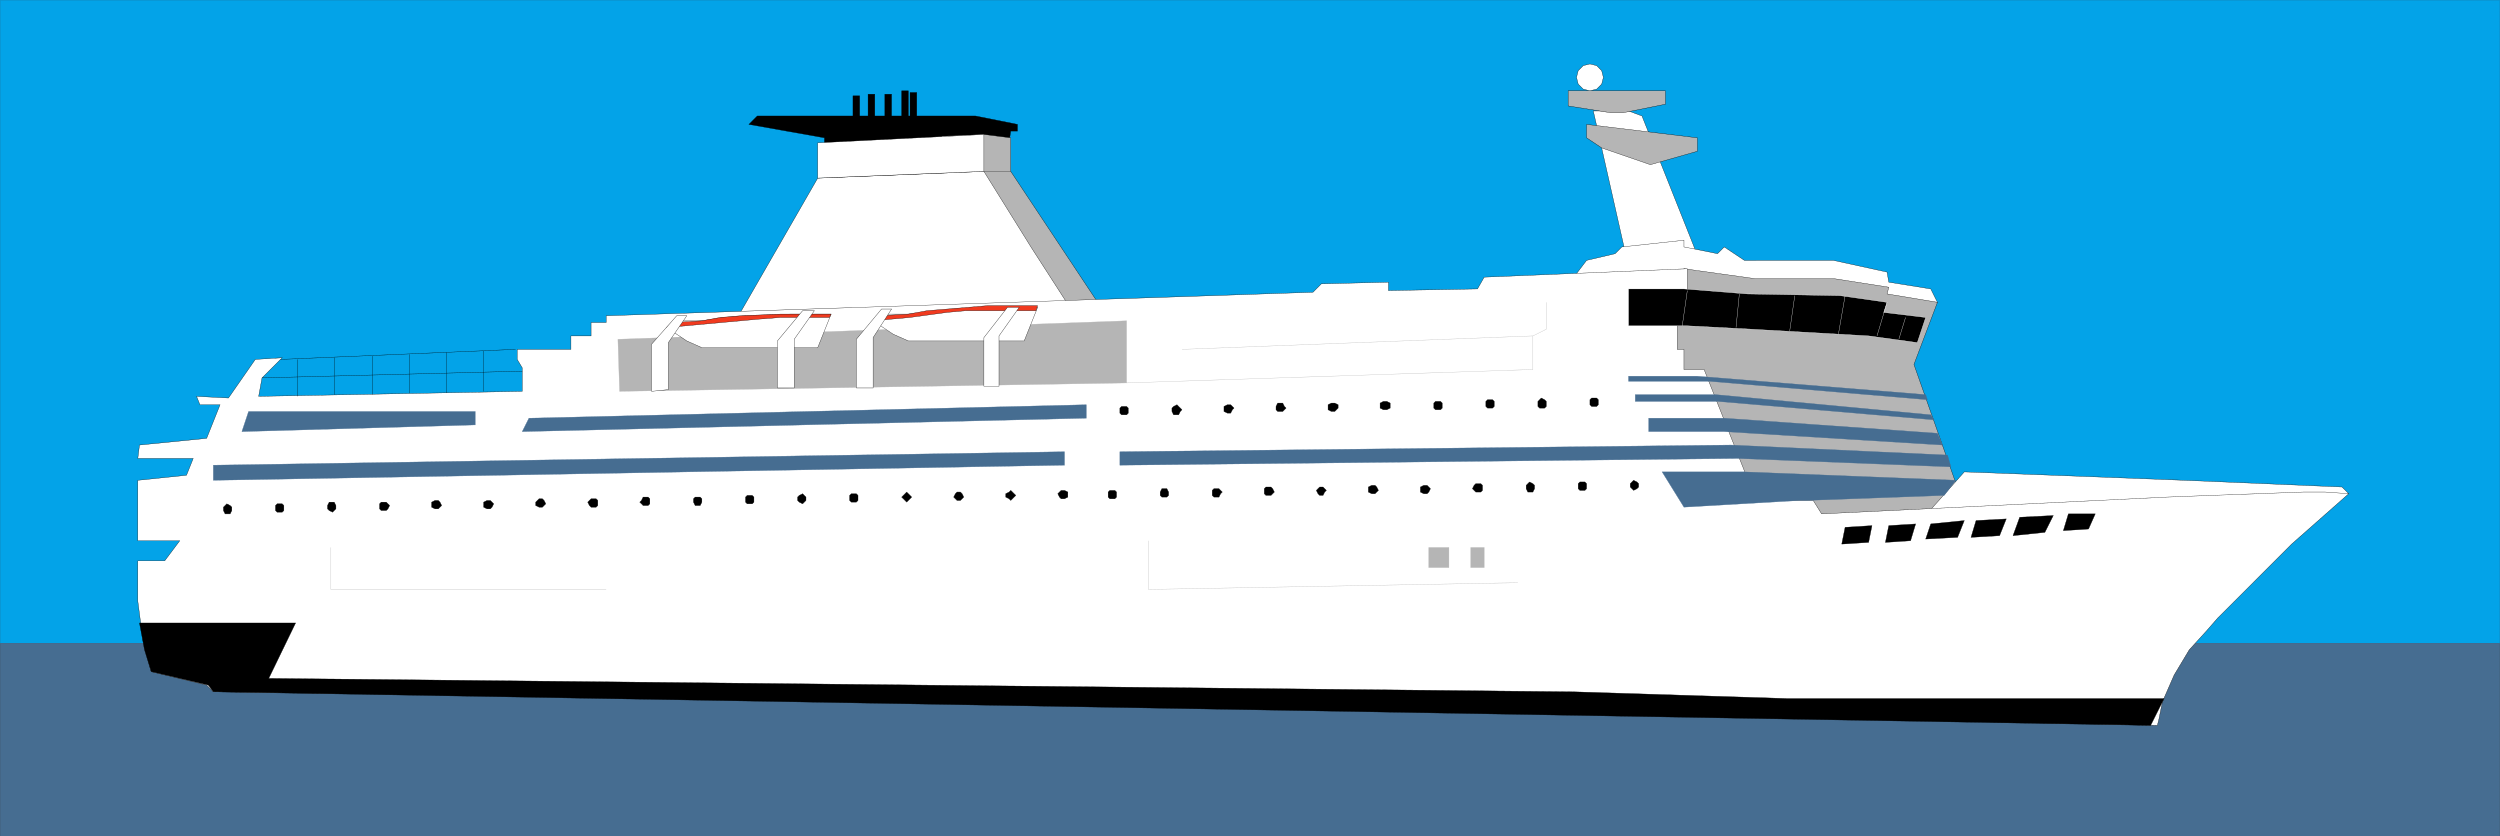 <svg xmlns="http://www.w3.org/2000/svg" width="357.404" height="119.565"><rect width="100%" height="100%" fill="#333333" stroke="none"/><path fill="#03a3e8" stroke="#03a3e8" stroke-miterlimit="10" stroke-width=".045" d="M.023 91.944V.023h357.359v91.921H.022"/><path fill="#466d91" stroke="#466d91" stroke-miterlimit="10" stroke-width=".045" d="M.023 119.542V91.944h357.359v27.598H.022"/><path stroke="#000" stroke-miterlimit="10" stroke-width=".045" d="M117.862 26.42v-6.718l-10.8-1.918 1.199-1.203h31.199l6 1.203v.957h-.96l-1.2 7.68h-25.438"/><path fill="#b5b5b5" stroke="#000" stroke-miterlimit="10" stroke-width=".045" d="m140.66 19.222 3.84.48v7.922l-3.84.719-6-3.84v-5.04l6-.241"/><path fill="#b5b5b5" stroke="#000" stroke-miterlimit="10" stroke-width=".045" d="M140.66 24.503h3.84l17.523 26.398h-24.481V28.343l3.117-3.84"/><path fill="#fff" stroke="#000" stroke-miterlimit="10" stroke-width=".045" d="m102.26 50.901 14.641-25.437 23.758-.961 6.723 10.8 6.957 10.802V50.9H102.26m142.321-9.596-9.84-24.723-1.922-.719h-5.039l5.04 22.32 11.761 3.122"/><path fill="#fff" stroke="#000" stroke-miterlimit="10" stroke-width=".045" d="m222.98 42.265 3.84-5.043 4.081-.957.961-.961 8.88-.961v.96l4.8.962.957-.961 2.883 1.918H262.1l7.68 1.68.242 1.44 6 .962.957 1.918-9.84 6.722-39.36 3.84-4.8-11.52"/><path fill="#b5b5b5" stroke="#000" stroke-miterlimit="10" stroke-width=".045" d="m280.82 72.503-7.2-20.398 3.36-8.883-7.2-1.2.243-.96-7.684-1.2h-11.277l-10.32-1.441v2.883l-2.403 4.558-.238 3.121 9.359 33.36 34.32-4.078-.96-5.762"/><path fill="#fff" stroke="#000" stroke-miterlimit="10" stroke-width=".045" d="m335.78 70.581-.96-.957-22.56-.96-31.44-1.2-7.919 8.879 26.641 2.879 36.238-8.64"/><path fill="#fff" stroke="#000" stroke-miterlimit="10" stroke-width=".045" d="m30.5 98.901 137.523 1.922 140.398 2.88.238-.962.48-2.398 1.68-3.84 2.16-3.602 2.403-2.636 1.68-1.922 10.558-10.559 8.16-7.203-3.36-.238h-3.12l-6.48.238-6.72.242-6.238.239-49.441 2.402-1.2-1.922h-8.16l-7.44-18.719h-2.88v-2.879h-.96v-3.84h-5.04v-4.081h6.48V38.42l-29.038 1.203-.961 1.68-12.723.238v-1.2l-9.598.24-1.199 1.202-101.043 3.36v.96H84.5v1.919h-2.88v1.921h-7.68v1.438l.72 1.2v3.362l-37.68.72.48-2.641 2.879-2.88-3.84.239-3.84 5.52-4.558-.239.48 1.2h2.879l-1.918 4.8-9.602.961-.238 1.918h7.918l-.96 2.402-6.958.72v8.64h6l-2.16 2.879h-3.84v5.761l.719 5.52 1.2 4.559 7.921 1.921.957.957m86.402-73.436V20.42l23.758-1.2v5.282l-23.758.96"/><path stroke="#000" stroke-miterlimit="10" stroke-width=".045" d="M121.94 17.784v-4.082h.961v4.082h-.96m2.159-.242v-4.078h.962v4.078h-.961m2.399-.238v-3.84h.96v3.84h-.96m2.401-.242v-4.079h.961v4.079h-.96m1.198 0v-3.84h.962v3.84h-.961"/><path stroke="#fff" stroke-miterlimit="10" stroke-width=".045" d="M232.82 41.304h7.921l9.121.719 13.2.242 6.718.957-.48 1.441 6 .719-1.2 3.601-6.96-.96-16.801-.961-9.117-.48h-8.403v-5.278"/><path stroke="#000" stroke-miterlimit="10" stroke-width=".045" d="m263.3 77.784.48-2.402 3.84-.238-.48 2.398-3.84.242m6.722-2.64 3.84-.243-.722 2.403-3.598.238.48-2.398m6-.243 4.797-.48-.957 2.402-4.562.239.723-2.16m6.477-.482 4.32-.237-.958 2.398-4.082.242.72-2.402m5.28 2.16.961-2.637 4.801-.242-1.203 2.403-4.559.476m7.2-.719.722-2.398h3.84l-.96 2.16-3.602.238"/><path fill="#466d91" stroke="#466d91" stroke-miterlimit="10" stroke-width=".045" d="m279.62 68.663-30.238-1.2H237.62l3.121 5.04 16.559-.961h.96l19.68-.719 1.68-2.16m-.719-1.922-30.48-1.199-88.32.961v-1.922l87.359-.957 30.96 1.438.481 1.68m-43.199-5.04H246.5l31.203 1.922-.722-1.68-30.48-2.16h-10.798v1.918m-2.883-7.918h9.84l32.64 2.637.242.723-31.203-2.641h-11.52v-.719M30.5 68.663l121.683-2.16v-1.922L30.499 66.503v2.16m4.082-6.961 33.36-.96v-1.919h-32.4l-.96 2.88m40.079-.001.96-1.918 79.68-1.922v1.922l-80.64 1.918"/><path fill="#b5b5b5" stroke="#b5b5b5" stroke-miterlimit="10" stroke-width=".045" d="m88.339 48.503.242 7.441 72.48-1.203v-8.879L88.34 48.503"/><path fill="#466d91" stroke="#466d91" stroke-miterlimit="10" stroke-width=".045" d="M233.78 57.382h11.762l30.957 2.64-.477-.718L245.3 56.42h-11.52v.96"/><path fill="#b5b5b5" stroke="#b5b5b5" stroke-miterlimit="10" stroke-width=".045" d="M204.26 78.265h2.88v2.879h-2.88v-2.88m6 .001h1.923v2.879h-1.922v-2.88"/><path stroke="#000" stroke-miterlimit="10" stroke-width=".045" d="M19.94 89.062h22.32l-3.84 7.921 186.481 1.918 30.48.961h54l-1.921 3.84-276.96-4.8-.72-.958-8.16-1.921-.96-3.122-.72-3.84m214.32-19.679v-.238l-.237-.243-.481-.238-.242.238-.238.243v.48l.48.48.48-.242.239-.238v-.242m-7.441.242v-.48l-.239-.243h-.719l-.242.243v.718l.242.243h.72l.237-.243v-.238m-7.437 0v-.242l-.242-.238-.48-.243-.24.243-.237.238v.48l.238.48h.719l.242-.48v-.238m-7.442.238v-.48l-.238-.238h-.722l-.239.238-.242.48.48.48h.723l.238-.237v-.243m-7.44 0-.24-.238-.238-.242h-.48l-.48.242v.719l.48.238h.48l.239-.238.238-.48m-7.437.242-.243-.48-.238-.243h-.48l-.48.242v.719l.48.238h.48l.238-.238.243-.238m-7.442 0-.238-.243-.242-.238h-.48l-.24.238-.237.243.238.476.238.242h.48l.243-.48.238-.238m-7.437.238-.243-.48-.238-.239h-.722l-.239.238v.72l.239.241h.722l.238-.242.243-.238m-7.442 0-.242-.238-.238-.243h-.719l-.242.243v.718l.242.239h.719l.238-.48.242-.24m-7.679.239v-.238l-.243-.48h-.718l-.239.48v.48l.239.239h.718l.243-.239v-.242m-7.442 0v-.238l-.238-.238h-.723l-.238.238v.719l.238.242h.723l.238-.242v-.48m-6.96-.001v-.238l-.477-.238h-.48l-.243.238-.238.238.238.48.242.243h.48l.477-.242v-.48m-7.437.241-.48-.48-.243-.238-.238.238-.48.238v.48l.48.243.238.238.242-.238.239-.242.242-.239m-7.442.239-.238-.48-.242-.24h-.48l-.239.24-.242.48.48.48h.48l.243-.238.238-.242m-7.441 0-.238-.239-.239-.242-.242-.238-.719.719.239.242.242.238.238.242.48-.48.239-.242m-7.679 0v-.239l-.24-.242h-.718l-.242.242v.719l.242.242h.719l.238-.242v-.48m-7.437.242v-.242l-.242-.239-.239-.242-.48.242-.238.239v.48l.238.242.48.239.48-.481v-.238m-7.441.238v-.48l-.238-.239h-.723l-.238.239v.722l.238.239h.723l.238-.239v-.242m-7.441 0v-.238l-.238-.242h-.72l-.241.242v.48l.242.48h.719l.238-.48v-.242m-7.438.242v-.48l-.242-.242h-.719l-.238.48-.242.242.242.239.238.242h.72l.241-.242v-.239m-7.441 0v-.242l-.238-.238h-.723l-.238.238-.238.242.238.48.238.239h.723l.238-.238v-.48m-7.437.238-.243-.481-.238-.238h-.48l-.48.48v.48l.48.239h.48l.48-.48m-7.441 0-.242-.239-.238-.242h-.48l-.481.242v.719l.48.238h.48l.239-.238.242-.48m-7.441.242-.239-.48-.242-.243h-.476l-.48.242v.719l.48.238h.476l.242-.238.239-.238m-7.438 0-.48-.48h-.723l-.238.238v.718l.238.242h.723l.238-.242.242-.476m-7.679.238v-.238l-.243-.48h-.718l-.243.48v.476l.243.242.48.239.48-.48v-.239m-7.441 0v-.238l-.242-.242h-.719l-.238.242v.718l.238.239h.719l.242-.239v-.48m-7.441.238v-.238l-.239-.238-.48-.242-.238.242-.243.238v.48l.243.48h.718l.239-.48v-.242"/><path fill="#b5b5b5" stroke="#000" stroke-miterlimit="10" stroke-width=".045" d="m226.82 17.784 15.84 1.918v1.922l-6.72 1.918-6.96-2.398-2.16-1.442v-1.918m3.363-1.679-6-.961v-2.16H238.1V14.9l-6 1.204h-1.918"/><path fill="#fff" stroke="#000" stroke-miterlimit="10" stroke-width=".045" d="m229.222 11.062-.242-.957-.72-.723-.96-.238-.961.238-.719.723-.238.957.238.96.719.72.96.241.962-.242.719-.718.242-.961M96.26 45.862h4.079l3.121-.48 3.121-.238 6.48-.243h5.758l-1.918 4.801H100.34l-2.156-.96-2.883-1.919.96-.96m29.519-.962h4.082l3.118-.238 3.12-.48 6.481-.239h5.758l-1.918 4.797h-16.559l-2.16-.957-2.883-1.922.961-.96"/><path fill="none" stroke="#fff" stroke-miterlimit="10" stroke-width=".045" d="m269.78 43.222-1.441 4.8m4.081-2.64-.96 3.121m-7.68-6.238-.96 5.52m-6.239-5.52-.719 5.039m-7.202-5.281-.477 4.8m-6.961-5.281-.723 5.04"/><path stroke="#000" stroke-miterlimit="10" stroke-width=".045" d="M228.5 57.382v-.238l-.24-.243h-.718l-.242.243v.718l.242.243h.719l.238-.243v-.48m-7.437.242v-.242l-.243-.238-.48-.243-.238.243-.239.238v.723l.239.238h.718l.243-.238v-.48m-7.442.237v-.48l-.238-.238h-.723l-.238.238v.723l.238.238h.723l.238-.238v-.243m-7.437 0v-.238l-.243-.242h-.718l-.242.242v.719l.242.238h.718l.243-.238v-.48m-7.442.242v-.48l-.48-.243h-.48l-.481.242v.719l.48.238h.48l.481-.238v-.238m-7.441 0v-.243l-.48-.238h-.481l-.477.238v.72l.477.241h.48l.48-.48v-.238m-7.437.238-.242-.238-.238-.48h-.723l-.238.48v.476l.238.242h.723l.238-.242.242-.238m-7.442 0-.48-.48h-.48l-.48.242v.718l.48.239h.48l.243-.48.238-.24m-7.441.239-.239-.238-.242-.238-.238-.243-.48.243-.239.238v.48l.238.48h.72l.241-.48.239-.242m-7.68 0v-.238l-.238-.238h-.723l-.238.238v.719l.238.242h.723l.238-.242v-.48"/><path fill="#f03a1f" stroke="#000" stroke-miterlimit="10" stroke-width=".045" d="M118.82 44.901h-7.2l-5.758.243-2.882.238-2.641.48-4.078.243-.961.718 10.562-.96 2.637-.239 3.121-.242h6.961l.238-.48m29.52-1.2h-7.2l-5.757.48-2.883.239-2.637.48-4.082.243-.96.718 5.28-.48 5.282-.719 2.64-.242h10.079l.238-.719"/><path fill="#fff" stroke="#000" stroke-miterlimit="10" stroke-width=".045" d="M93.14 55.944v-6.722l3.601-4.078h1.442l-2.641 3.84v6.718l-2.402.242m18-.48V48.74l3.601-4.32h1.68l-2.879 4.082v6.96h-2.402m11.28.002v-6.961l3.603-4.32h1.437l-2.64 4.082v7.199h-2.4m18.24-.242v-6.957l3.363-4.32h1.68l-2.884 4.078v7.199h-2.16"/><path fill="none" stroke="#b5b5b5" stroke-miterlimit="10" stroke-width=".045" d="M47.3 78.265v6h39.36m77.523-6.961v6.96l52.797-.96m-55.918-28.563 58.078-1.918v-4.8l1.922-.961v-3.84m-1.922 4.801-50.16 1.921"/><path fill="none" stroke="#000" stroke-miterlimit="10" stroke-width=".045" d="m40.1 51.382 33.602-1.438m.958 3.118-37.2.96m5.04-2.64v5.281m5.28-5.519v5.277m5.52-5.52v5.52m5.281-5.758v5.52m5.281-5.763v5.763m5.278-6v5.761"/></svg>
